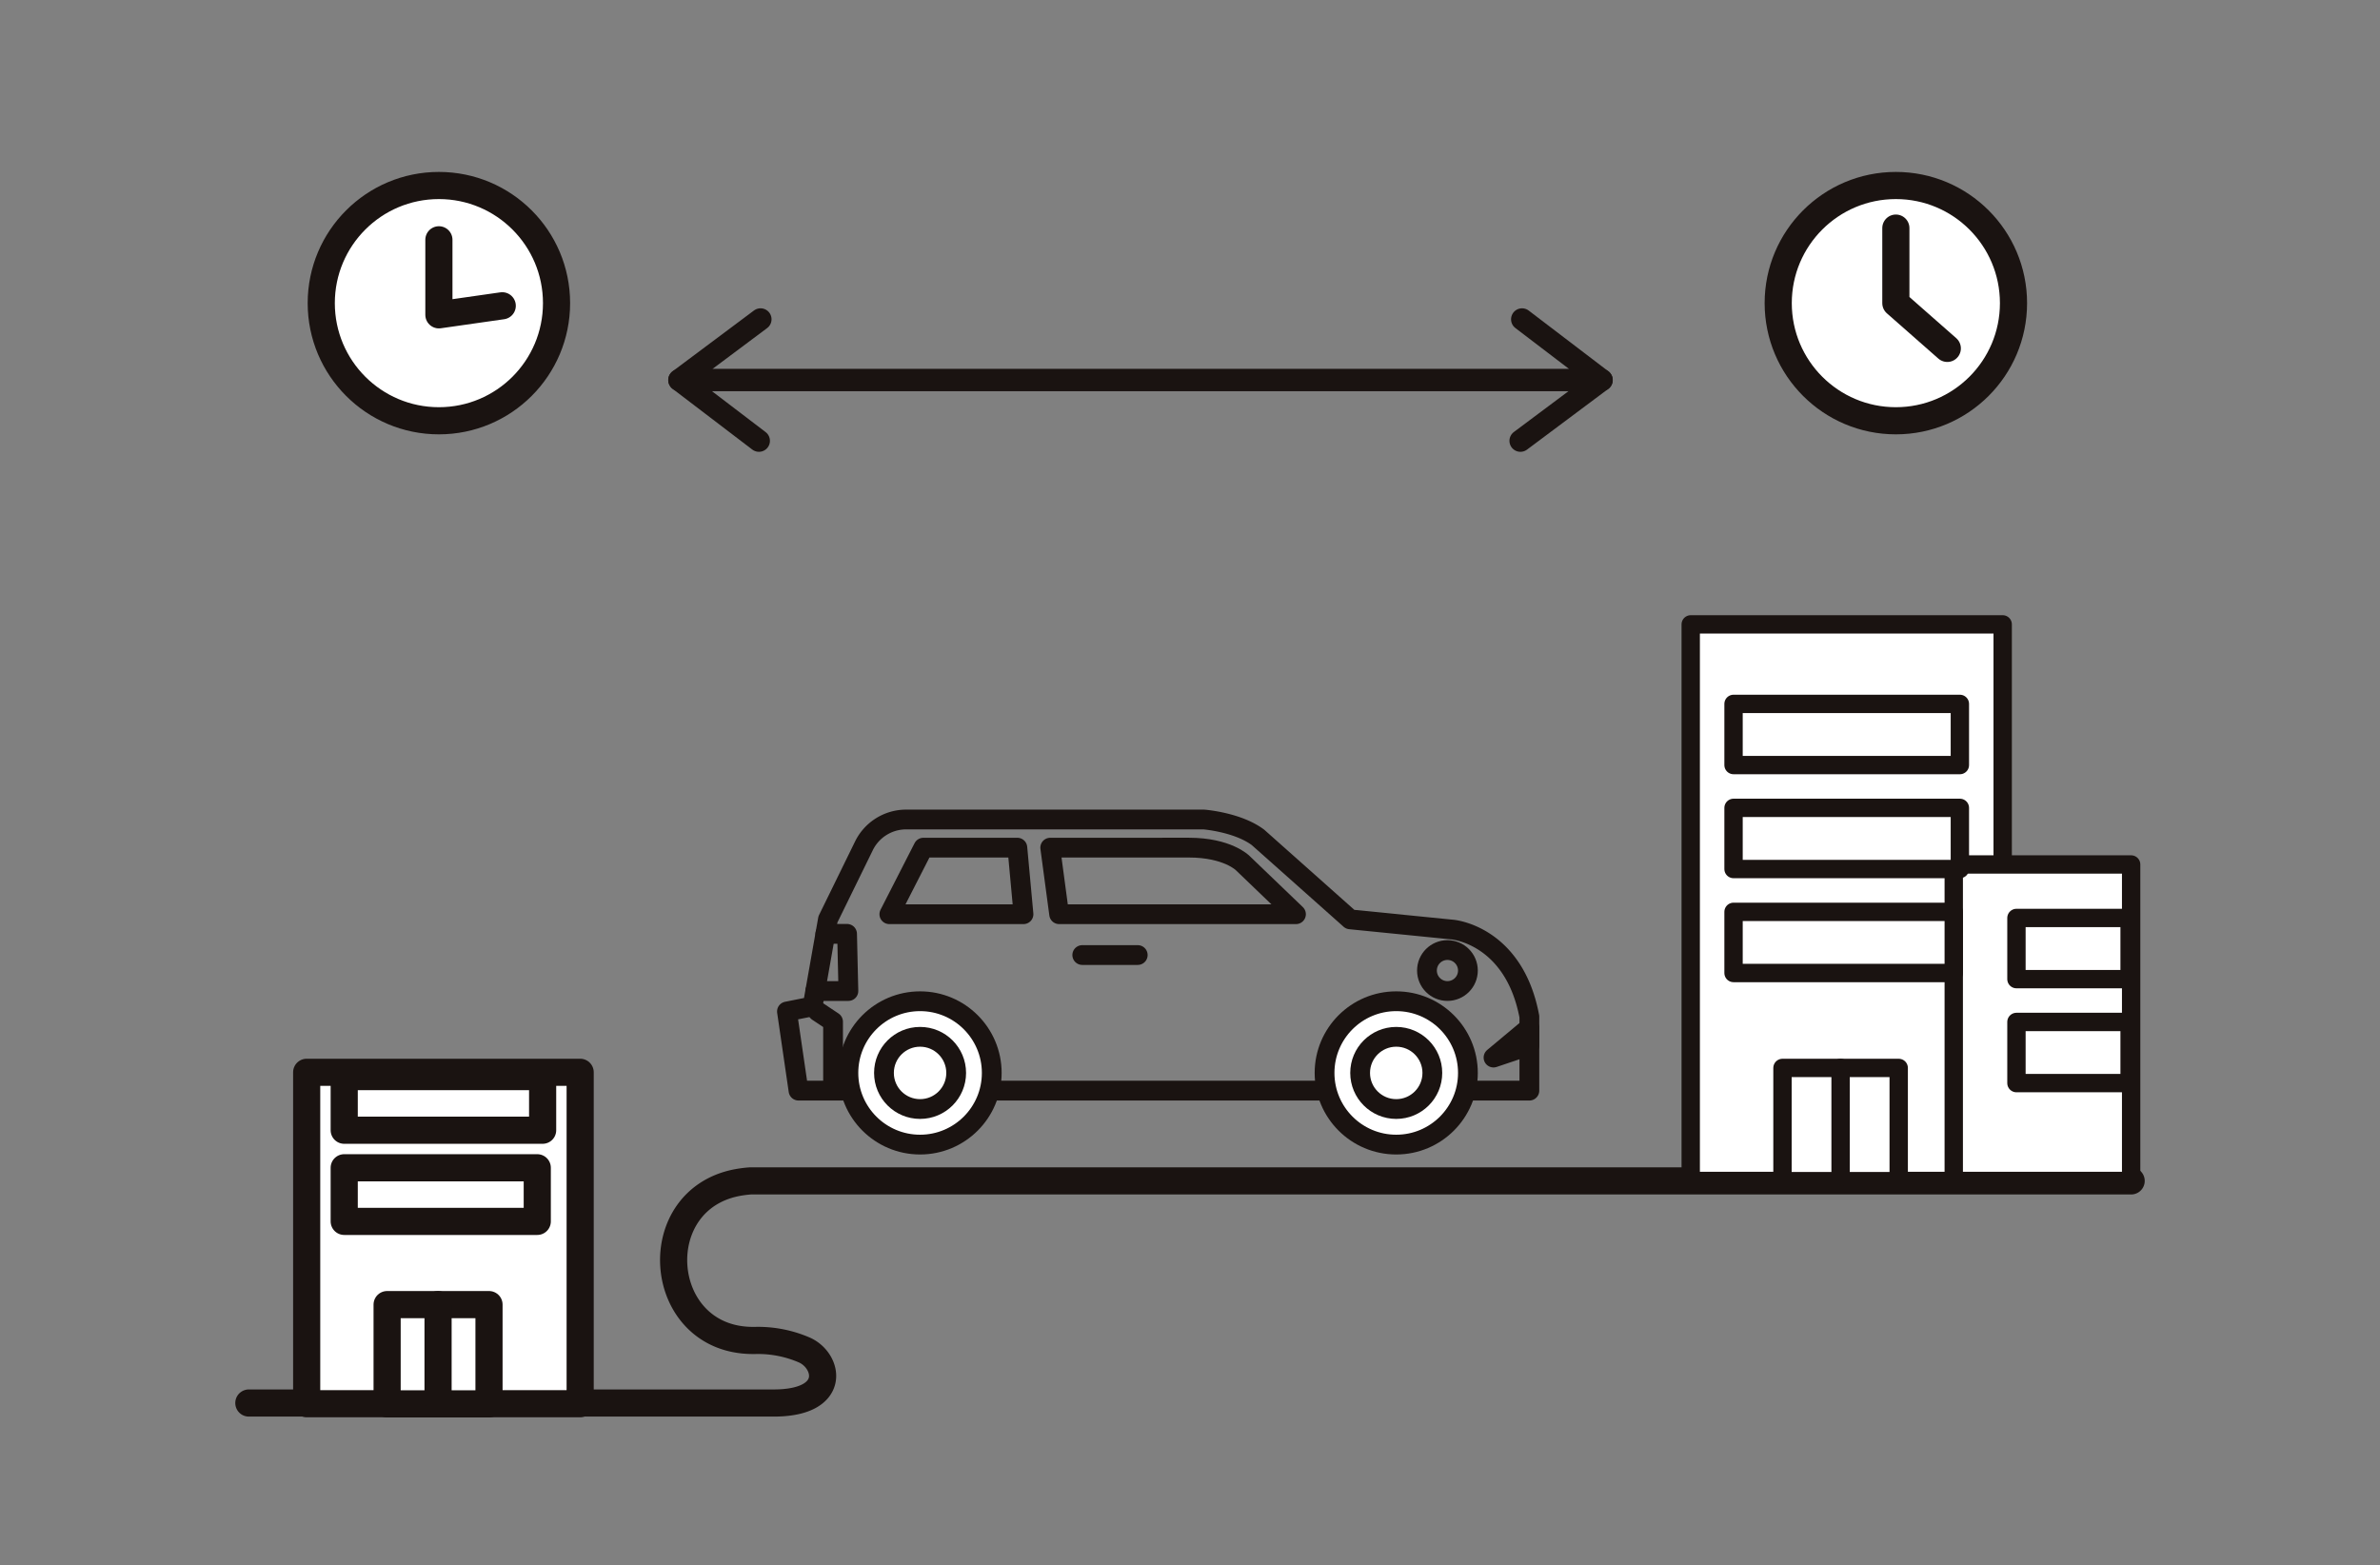 <svg xmlns="http://www.w3.org/2000/svg" xmlns:xlink="http://www.w3.org/1999/xlink" width="263" height="173" viewBox="0 0 263 173">
  <rect x="0" y="0" width="263" height="173" fill="#808080" stroke="none"/>
  <defs>
    <clipPath id="clip-path">
      <rect id="長方形_1531" data-name="長方形 1531" width="211" height="137.642" fill="none"/>
    </clipPath>
  </defs>
  <g id="グループ_3518" data-name="グループ 3518" transform="translate(-469 -1088)">
    <g id="グループ_3100" data-name="グループ 3100" transform="translate(495 1107)">
      <g id="グループ_3099" data-name="グループ 3099" clip-path="url(#clip-path)">
        <path id="パス_562" data-name="パス 562" d="M63.791,92.214l1.7-9.618,3.978-8.124a5.193,5.193,0,0,1,4.663-2.909h32.885s3.737.283,6,1.98L123.2,82.6l11.316,1.131s6.789.566,8.486,9.619v8.175H62.239L60.962,92.78Z" fill="none" stroke="#1a1311" stroke-linecap="round" stroke-linejoin="round" stroke-width="2.185"/>
        <path id="パス_563" data-name="パス 563" d="M64.357,92.78l1.7,1.132V100.9" fill="none" stroke="#1a1311" stroke-linecap="round" stroke-linejoin="round" stroke-width="2.185"/>
        <path id="パス_564" data-name="パス 564" d="M86.422,74.675H76.037l-3.76,7.355H87.1Z" fill="none" stroke="#1a1311" stroke-linecap="round" stroke-linejoin="round" stroke-width="2.185"/>
        <path id="パス_565" data-name="パス 565" d="M90.054,74.675l.986,7.355h26.171l-5.894-5.658s-1.68-1.7-5.932-1.7Z" fill="none" stroke="#1a1311" stroke-linecap="round" stroke-linejoin="round" stroke-width="2.185"/>
        <line id="線_380" data-name="線 380" x2="6.132" transform="translate(93.594 86.542)" fill="none" stroke="#1a1311" stroke-linecap="round" stroke-linejoin="round" stroke-width="2.185"/>
        <path id="パス_566" data-name="パス 566" d="M65.205,84.2h2.4l.146,6.318H64.09" fill="none" stroke="#1a1311" stroke-linecap="round" stroke-linejoin="round" stroke-width="2.185"/>
        <path id="パス_567" data-name="パス 567" d="M83.593,99.569a7.921,7.921,0,1,1-7.921-7.921,7.921,7.921,0,0,1,7.921,7.921" fill="#fff"/>
        <circle id="楕円形_164" data-name="楕円形 164" cx="7.921" cy="7.921" r="7.921" transform="translate(67.751 91.648)" fill="none" stroke="#1a1311" stroke-linecap="round" stroke-linejoin="round" stroke-width="2.185"/>
        <path id="パス_568" data-name="パス 568" d="M75.672,103.559a3.99,3.99,0,1,1,3.99-3.99,3.995,3.995,0,0,1-3.99,3.99" fill="#fff"/>
        <circle id="楕円形_165" data-name="楕円形 165" cx="3.99" cy="3.99" r="3.99" transform="translate(71.682 95.579)" fill="none" stroke="#1a1311" stroke-linecap="round" stroke-linejoin="round" stroke-width="2.185"/>
        <path id="パス_569" data-name="パス 569" d="M136.211,99.569a7.921,7.921,0,1,1-7.921-7.921,7.921,7.921,0,0,1,7.921,7.921" fill="#fff"/>
        <circle id="楕円形_166" data-name="楕円形 166" cx="7.921" cy="7.921" r="7.921" transform="translate(120.369 91.648)" fill="none" stroke="#1a1311" stroke-linecap="round" stroke-linejoin="round" stroke-width="2.185"/>
        <path id="パス_570" data-name="パス 570" d="M128.29,103.559a3.99,3.99,0,1,1,3.99-3.99,3.995,3.995,0,0,1-3.99,3.99" fill="#fff"/>
        <circle id="楕円形_167" data-name="楕円形 167" cx="3.99" cy="3.99" r="3.99" transform="translate(124.3 95.579)" fill="none" stroke="#1a1311" stroke-linecap="round" stroke-linejoin="round" stroke-width="2.185"/>
        <path id="パス_571" data-name="パス 571" d="M143,94.567l-3.96,3.305L143,96.538Z" fill="none" stroke="#1a1311" stroke-linecap="round" stroke-linejoin="round" stroke-width="2.185"/>
        <circle id="楕円形_168" data-name="楕円形 168" cx="2.263" cy="2.263" r="2.263" transform="translate(131.685 85.991)" fill="none" stroke="#1a1311" stroke-linecap="round" stroke-linejoin="round" stroke-width="2.185"/>
        <path id="パス_572" data-name="パス 572" d="M209.5,111.5H56.951s-.411.02-1.077.119c-10.648,1.6-9.526,17.423,1.24,17.515h.329a12.908,12.908,0,0,1,5.485,1.074c2.666,1.231,3.572,5.84-3.428,5.84H1.5" fill="none" stroke="#1a1311" stroke-linecap="round" stroke-linejoin="round" stroke-width="3"/>
        <rect id="長方形_1507" data-name="長方形 1507" width="30.222" height="36.624" transform="translate(7.889 99.5)" fill="#fff"/>
        <rect id="長方形_1508" data-name="長方形 1508" width="30.222" height="36.624" transform="translate(7.889 99.5)" fill="none" stroke="#1a1311" stroke-linecap="round" stroke-linejoin="round" stroke-width="3"/>
        <rect id="長方形_1509" data-name="長方形 1509" width="11.259" height="10.97" transform="translate(16.778 125.172)" fill="#fff"/>
        <rect id="長方形_1510" data-name="長方形 1510" width="11.259" height="10.97" transform="translate(16.778 125.172)" fill="none" stroke="#1a1311" stroke-linecap="round" stroke-linejoin="round" stroke-width="3"/>
        <line id="線_381" data-name="線 381" y2="10.537" transform="translate(22.407 125.172)" fill="#fff"/>
        <line id="線_382" data-name="線 382" y2="10.537" transform="translate(22.407 125.172)" fill="none" stroke="#1a1311" stroke-linecap="round" stroke-linejoin="round" stroke-width="3"/>
        <rect id="長方形_1511" data-name="長方形 1511" width="21.333" height="5.926" transform="translate(12.037 110.05)" fill="#fff"/>
        <rect id="長方形_1512" data-name="長方形 1512" width="21.333" height="5.926" transform="translate(12.037 110.05)" fill="none" stroke="#1a1311" stroke-linecap="round" stroke-linejoin="round" stroke-width="3"/>
        <rect id="長方形_1513" data-name="長方形 1513" width="21.926" height="5.926" transform="translate(12.037 99.976)" fill="#fff"/>
        <rect id="長方形_1514" data-name="長方形 1514" width="21.926" height="5.926" transform="translate(12.037 99.976)" fill="none" stroke="#1a1311" stroke-linecap="round" stroke-linejoin="round" stroke-width="3"/>
        <rect id="長方形_1515" data-name="長方形 1515" width="34.473" height="61.51" transform="translate(160.832 50)" fill="#fff"/>
        <rect id="長方形_1516" data-name="長方形 1516" width="34.473" height="61.51" transform="translate(160.832 50)" fill="none" stroke="#1a1311" stroke-linecap="round" stroke-linejoin="round" stroke-width="2.028"/>
        <rect id="長方形_1517" data-name="長方形 1517" width="19.602" height="34.976" transform="translate(189.898 76.534)" fill="#fff"/>
        <rect id="長方形_1518" data-name="長方形 1518" width="19.602" height="34.976" transform="translate(189.898 76.534)" fill="none" stroke="#1a1311" stroke-linecap="round" stroke-linejoin="round" stroke-width="2.028"/>
        <rect id="長方形_1519" data-name="長方形 1519" width="12.843" height="12.513" transform="translate(170.972 99.018)" fill="#fff"/>
        <rect id="長方形_1520" data-name="長方形 1520" width="12.843" height="12.513" transform="translate(170.972 99.018)" fill="none" stroke="#1a1311" stroke-linecap="round" stroke-linejoin="round" stroke-width="2.028"/>
        <line id="線_383" data-name="線 383" y2="12.018" transform="translate(177.393 99.018)" fill="#fff"/>
        <line id="線_384" data-name="線 384" y2="12.018" transform="translate(177.393 99.018)" fill="none" stroke="#1a1311" stroke-linecap="round" stroke-linejoin="round" stroke-width="2.028"/>
        <rect id="長方形_1521" data-name="長方形 1521" width="24.334" height="6.759" transform="translate(165.564 81.769)" fill="#fff"/>
        <rect id="長方形_1522" data-name="長方形 1522" width="24.334" height="6.759" transform="translate(165.564 81.769)" fill="none" stroke="#1a1311" stroke-linecap="round" stroke-linejoin="round" stroke-width="2.028"/>
        <rect id="長方形_1523" data-name="長方形 1523" width="25.01" height="6.759" transform="translate(165.564 70.278)" fill="#fff"/>
        <rect id="長方形_1524" data-name="長方形 1524" width="25.01" height="6.759" transform="translate(165.564 70.278)" fill="none" stroke="#1a1311" stroke-linecap="round" stroke-linejoin="round" stroke-width="2.028"/>
        <rect id="長方形_1525" data-name="長方形 1525" width="25.01" height="6.759" transform="translate(165.564 58.788)" fill="#fff"/>
        <rect id="長方形_1526" data-name="長方形 1526" width="25.01" height="6.759" transform="translate(165.564 58.788)" fill="none" stroke="#1a1311" stroke-linecap="round" stroke-linejoin="round" stroke-width="2.028"/>
        <rect id="長方形_1527" data-name="長方形 1527" width="12.505" height="6.759" transform="translate(196.826 93.936)" fill="#fff"/>
        <rect id="長方形_1528" data-name="長方形 1528" width="12.505" height="6.759" transform="translate(196.826 93.936)" fill="none" stroke="#1a1311" stroke-linecap="round" stroke-linejoin="round" stroke-width="2.028"/>
        <rect id="長方形_1529" data-name="長方形 1529" width="12.505" height="6.759" transform="translate(196.826 82.445)" fill="#fff"/>
        <rect id="長方形_1530" data-name="長方形 1530" width="12.505" height="6.759" transform="translate(196.826 82.445)" fill="none" stroke="#1a1311" stroke-linecap="round" stroke-linejoin="round" stroke-width="2.028"/>
        <path id="パス_573" data-name="パス 573" d="M196.5,14.5a13,13,0,1,1-13-13,13,13,0,0,1,13,13" fill="#fff"/>
        <circle id="楕円形_169" data-name="楕円形 169" cx="13" cy="13" r="13" transform="translate(170.5 1.5)" fill="none" stroke="#1a1311" stroke-linecap="round" stroke-linejoin="round" stroke-width="3"/>
        <path id="パス_574" data-name="パス 574" d="M183.5,6.208V14.5l5.685,5" fill="#fff"/>
        <path id="パス_575" data-name="パス 575" d="M183.5,6.208V14.5l5.685,5" fill="none" stroke="#1a1311" stroke-linecap="round" stroke-linejoin="round" stroke-width="3"/>
        <path id="パス_576" data-name="パス 576" d="M35.5,14.5a13,13,0,1,1-13-13,13,13,0,0,1,13,13" fill="#fff"/>
        <circle id="楕円形_170" data-name="楕円形 170" cx="13" cy="13" r="13" transform="translate(9.5 1.5)" fill="none" stroke="#1a1311" stroke-linecap="round" stroke-linejoin="round" stroke-width="3"/>
        <path id="パス_577" data-name="パス 577" d="M22.5,7.5v8.292l7-1" fill="#fff"/>
        <path id="パス_578" data-name="パス 578" d="M22.5,7.5v8.292l7-1" fill="none" stroke="#1a1311" stroke-linecap="round" stroke-linejoin="round" stroke-width="3"/>
        <path id="パス_579" data-name="パス 579" d="M142.192,16.285,151,23H49.058l8.986-6.715" fill="none" stroke="#1a1311" stroke-linecap="round" stroke-linejoin="round" stroke-width="2.429"/>
        <path id="パス_580" data-name="パス 580" d="M57.866,29.715,49.058,23H151l-8.986,6.715" fill="none" stroke="#1a1311" stroke-linecap="round" stroke-linejoin="round" stroke-width="2.429"/>
      </g>
    </g>
    <rect id="長方形_1806" data-name="長方形 1806" width="263" height="173" transform="translate(469 1088)" fill="none"/>
  </g>
</svg>
